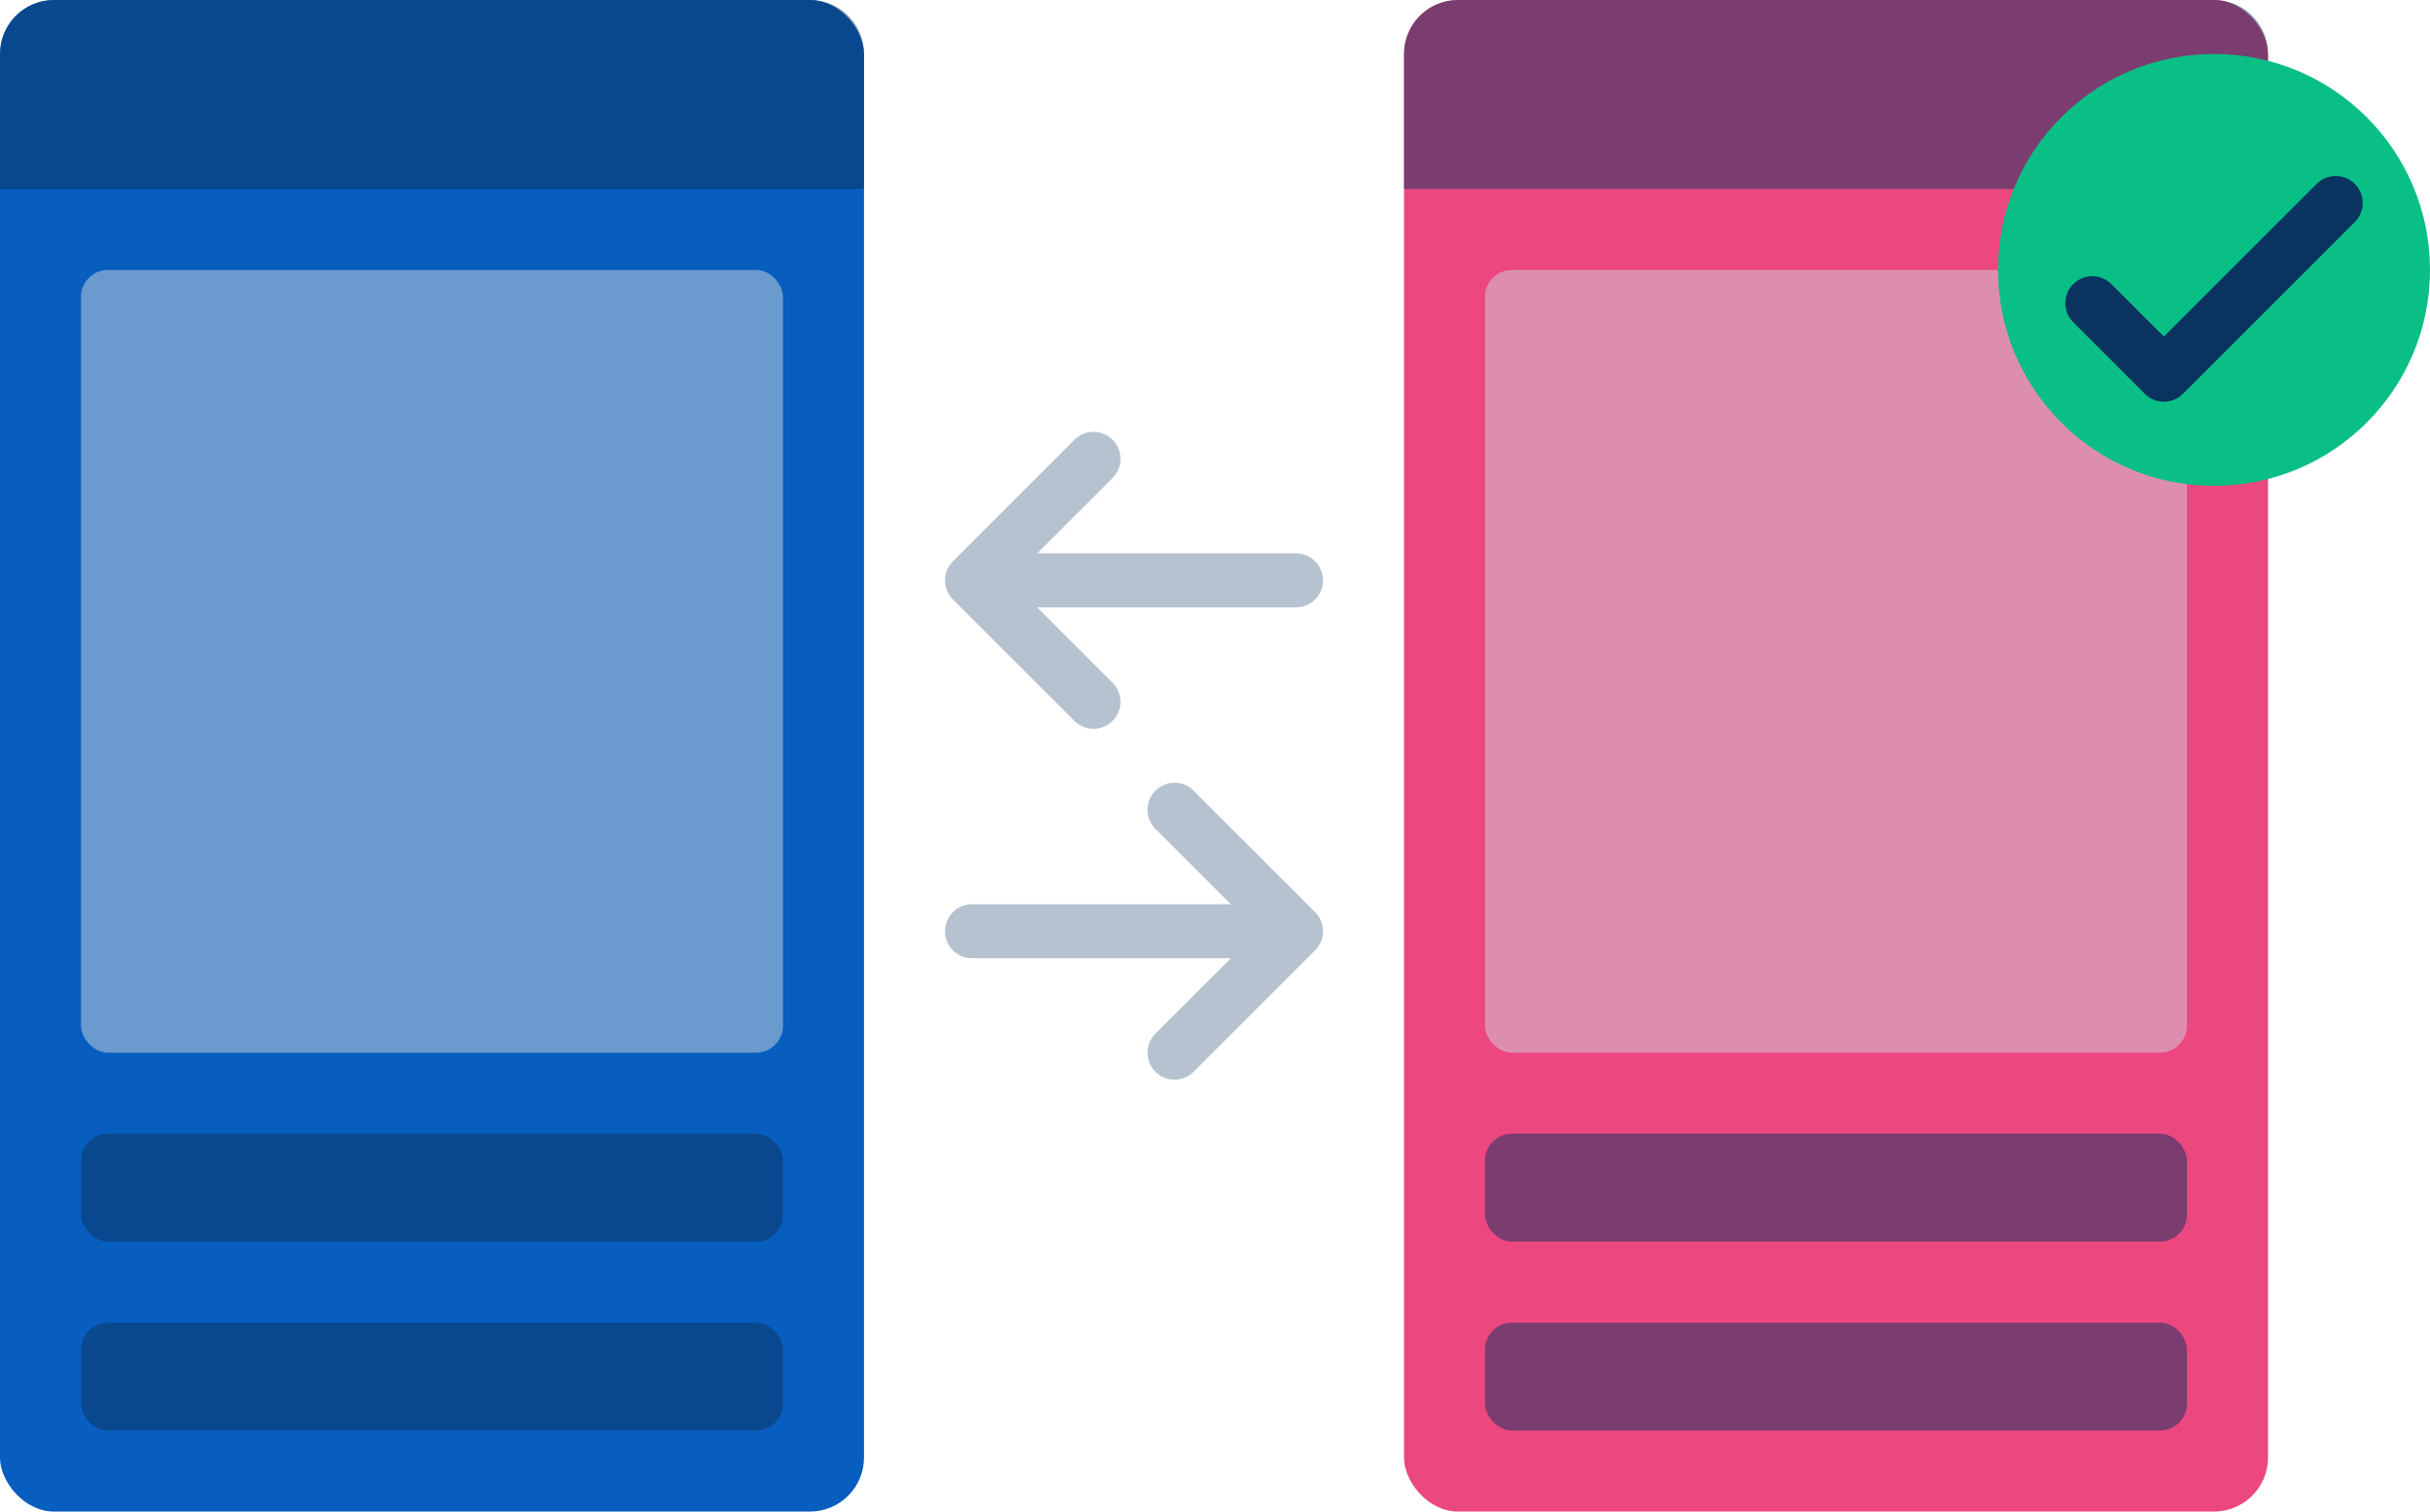 <?xml version="1.0" encoding="UTF-8"?>
<svg width="180px" height="112px" viewBox="0 0 180 112" version="1.1" xmlns="http://www.w3.org/2000/svg" xmlns:xlink="http://www.w3.org/1999/xlink">
    <!-- Generator: Sketch 46.2 (44496) - http://www.bohemiancoding.com/sketch -->
    <title>Home_Key-feature-2</title>
    <desc>Created with Sketch.</desc>
    <defs></defs>
    <g id="Desktop-1280px-" stroke="none" stroke-width="1" fill="none" fill-rule="evenodd">
        <g id="Landing-Page" transform="translate(-460, -4832)">
            <g id="Key-Features" transform="translate(0, 4582)">
                <g id="Key-Feature-2" transform="translate(460, 250)">
                    <g id="Group-10">
                        <g id="Group-8">
                            <rect id="Rectangle-5" fill="#085EBF" x="0" y="0" width="64" height="112" rx="4"></rect>
                            <rect id="Rectangle-7" fill="#CED6DF" opacity="0.5" x="6" y="20" width="52" height="58" rx="2"></rect>
                            <rect id="Rectangle-7-Copy-4" fill="#0B3360" opacity="0.5" x="6" y="84" width="52" height="8" rx="2"></rect>
                            <rect id="Rectangle-7-Copy-5" fill="#0B3360" opacity="0.5" x="6" y="98" width="52" height="8" rx="2"></rect>
                            <path d="M4,0 L60,0 L60,0 C62.209,-4.05812251e-16 64,1.791 64,4 L64,14 L0,14 L0,4 L0,4 C-2.705415e-16,1.791 1.791,4.05812251e-16 4,0 Z" id="Rectangle-7-Copy" fill="#0B3360" opacity="0.5"></path>
                        </g>
                        <g id="Group-9" transform="translate(104, 0)">
                            <rect id="Rectangle-5-Copy" fill="#EC477F" x="0" y="0" width="64" height="112" rx="4"></rect>
                            <rect id="Rectangle-7-Copy-2" fill="#CED6DF" opacity="0.5" x="6" y="20" width="52" height="58" rx="2"></rect>
                            <rect id="Rectangle-7-Copy-6" fill="#0B3360" opacity="0.5" x="6" y="84" width="52" height="8" rx="2"></rect>
                            <rect id="Rectangle-7-Copy-7" fill="#0B3360" opacity="0.5" x="6" y="98" width="52" height="8" rx="2"></rect>
                            <path d="M4,0 L60,0 L60,0 C62.209,-4.05812251e-16 64,1.791 64,4 L64,14 L0,14 L0,4 L0,4 C-2.705415e-16,1.791 1.791,4.05812251e-16 4,0 Z" id="Rectangle-7-Copy-3" fill="#0B3360" opacity="0.5"></path>
                        </g>
                        <g id="Group-7" opacity="0.5" transform="translate(72, 34)" stroke-linecap="round" stroke-width="4" stroke="#6D85A0">
                            <g id="Group-6">
                                <polyline id="Rectangle-9" stroke-linejoin="round" points="9 18 0 9 9 0"></polyline>
                                <path d="M24,9 L2,9" id="Path-3"></path>
                            </g>
                            <g id="Group-6-Copy" transform="translate(12, 35) rotate(-180) translate(-12, -35) translate(0, 26)">
                                <polyline id="Rectangle-9" stroke-linejoin="round" points="9 18 0 9 9 0"></polyline>
                                <path d="M24,9 L2,9" id="Path-3"></path>
                            </g>
                        </g>
                        <g id="Group-5" transform="translate(148, 4)">
                            <circle id="Oval" fill="#0ABF86" cx="16" cy="16" r="16"></circle>
                            <polyline id="Rectangle-8" stroke="#0B3360" stroke-width="4" stroke-linecap="round" stroke-linejoin="round" transform="translate(16, 14.75) rotate(-45) translate(-16, -14.75) " points="25 18.5 7 18.5 7 11"></polyline>
                        </g>
                    </g>
                </g>
            </g>
        </g>
    </g>
</svg>
